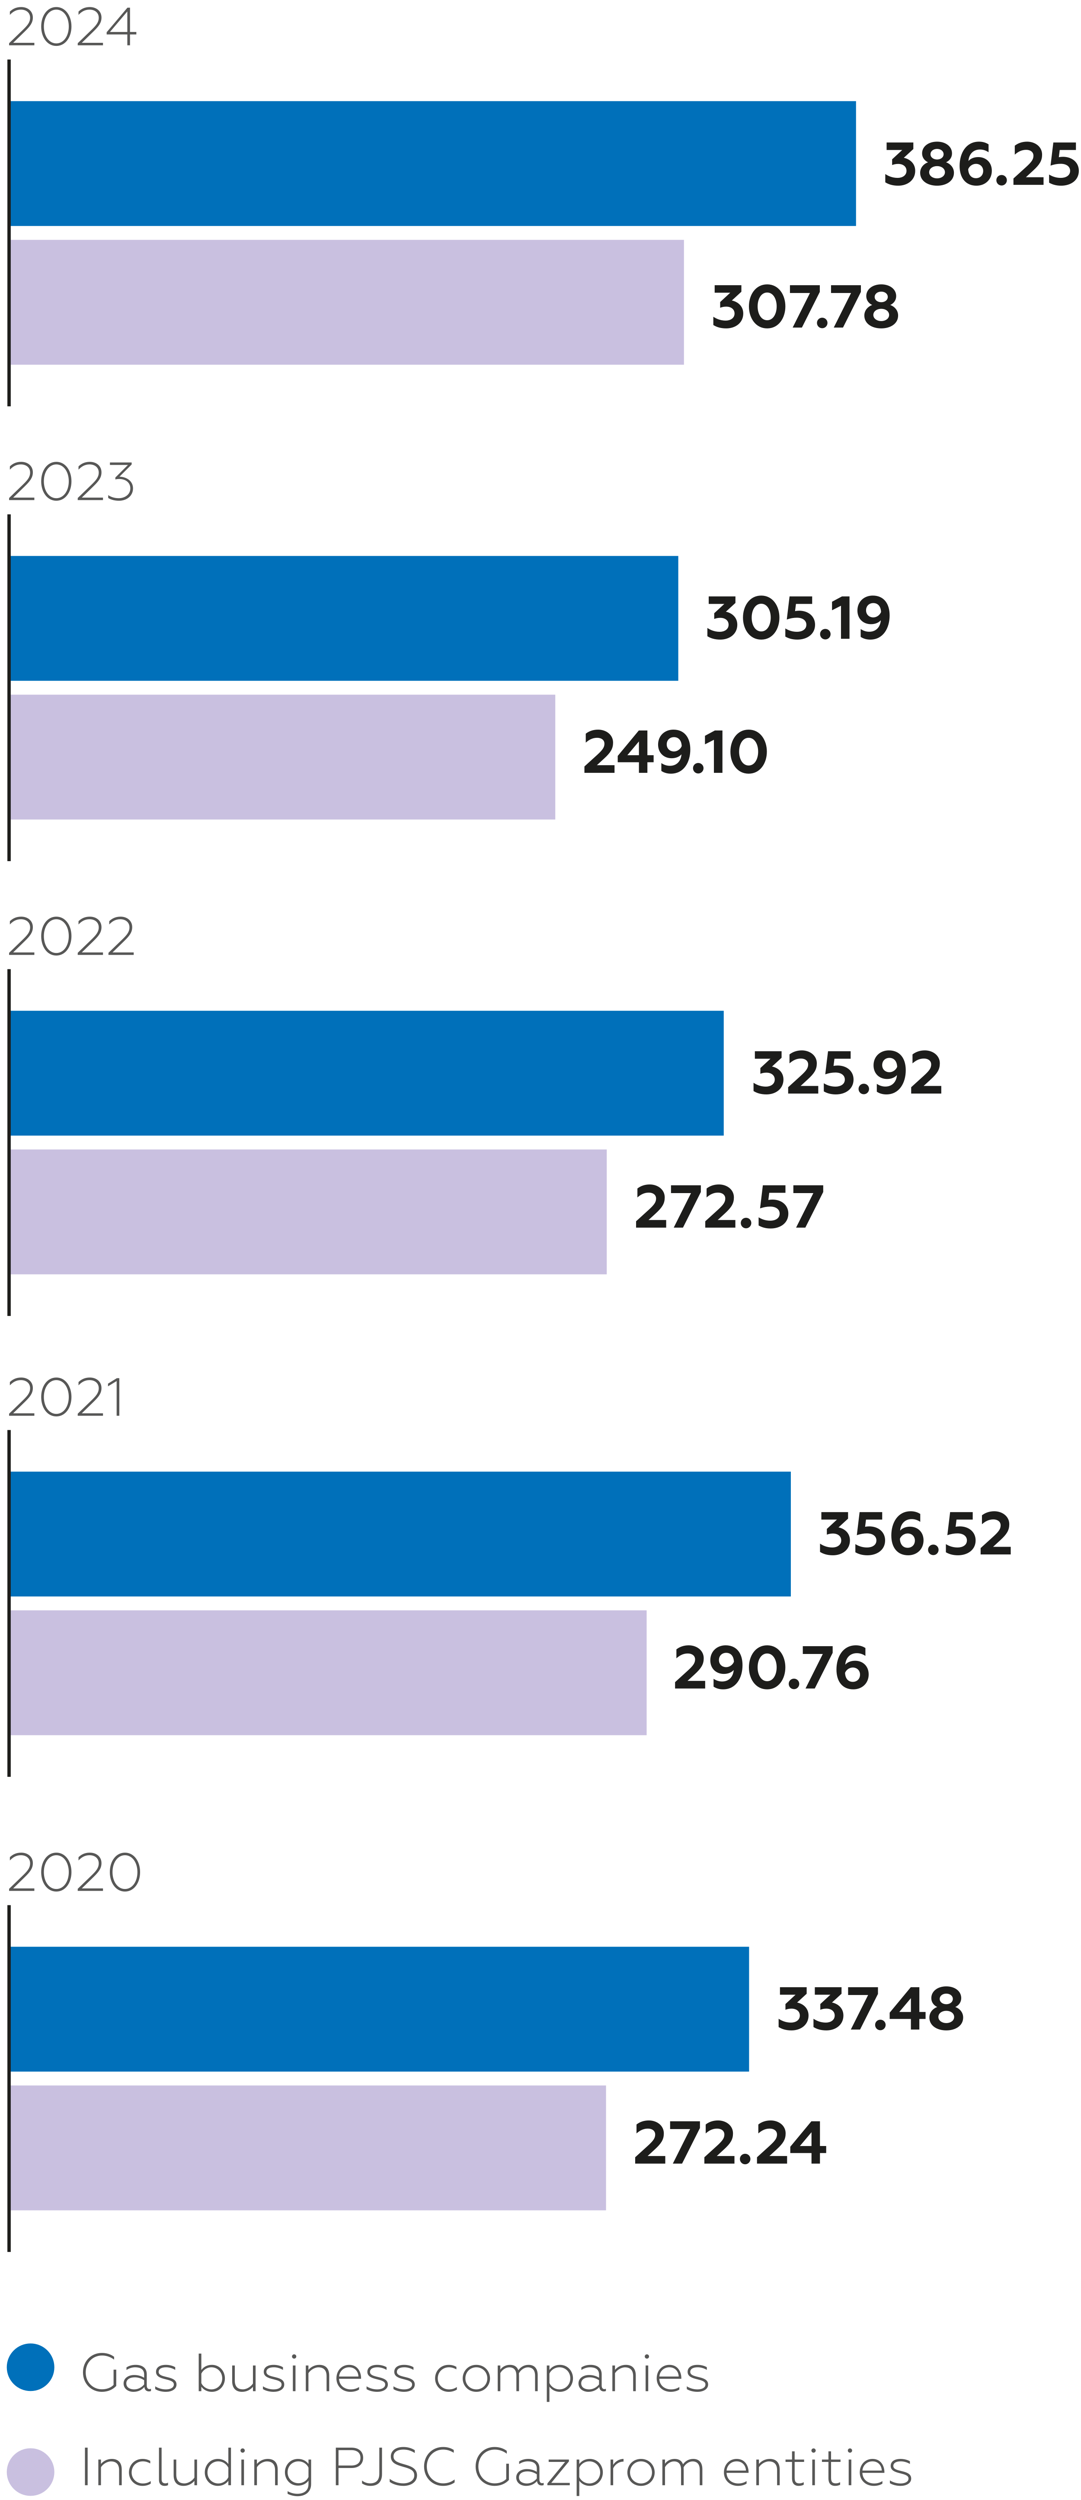 <?xml version="1.0" encoding="utf-8"?>
<!-- Generator: Adobe Illustrator 16.2.0, SVG Export Plug-In . SVG Version: 6.00 Build 0)  -->
<!DOCTYPE svg PUBLIC "-//W3C//DTD SVG 1.1//EN" "http://www.w3.org/Graphics/SVG/1.1/DTD/svg11.dtd">
<svg version="1.1" id="Layer_1" xmlns="http://www.w3.org/2000/svg" xmlns:xlink="http://www.w3.org/1999/xlink" x="0px" y="0px"
	 width="600px" height="1386.582px" viewBox="0 0 600 1386.582" enable-background="new 0 0 600 1386.582" xml:space="preserve">
<g>
	<path fill="#1D1D1B" d="M588.97,102.983c5.297,0,9.829-2.918,9.829-8.252c0-4.697-3.76-7.783-8.858-7.783
		c-0.804,0-1.608,0.102-2.244,0.235l0.501-3.993h8.992v-4.16h-12.546l-1.548,12.816c1.919-0.671,3.727-1.008,5.641-1.008
		c3.286,0,5.229,1.61,5.229,3.893c0,2.653-2.413,3.926-5.196,3.926c-2.816,0-4.997-0.939-6.478-1.878v4.527
		C583.939,102.244,586.019,102.983,588.97,102.983 M562.508,102.513h16.705v-4.227h-9.796l4.025-3.691
		c3.623-3.321,4.967-5.5,4.967-8.854c0-4.465-3.996-7.181-8.319-7.181c-2.819,0-5.135,0.906-6.848,2.247v4.967
		c1.782-1.579,3.763-2.686,6.342-2.686c2.417,0,4.024,1.273,4.024,3.29c0,2.08-1.17,3.588-4.191,6.339l-6.909,6.275V102.513z
		 M555.935,102.883c1.612,0,2.919-1.309,2.919-2.952c0-1.61-1.307-2.885-2.919-2.885c-1.645,0-2.918,1.275-2.918,2.885
		C553.017,101.574,554.29,102.883,555.935,102.883 M541.685,98.824c-2.518,0-4.159-1.811-4.294-5
		c0.671-1.71,2.448-2.952,4.294-2.952c2.348,0,4.021,1.644,4.021,3.925C545.705,97.181,544.032,98.824,541.685,98.824
		 M541.983,102.983c4.796,0,8.522-3.32,8.522-8.288c0-4.729-3.352-7.58-7.516-7.58c-2.379,0-4.326,0.839-5.465,2.182
		c0.233-3.455,2.379-6.377,6.405-6.377c1.708,0,3.289,0.503,4.767,1.514V80.07c-1.612-1.073-3.461-1.51-5.303-1.51
		c-7.277,0-10.771,6.477-10.771,13.418C532.624,98.757,536.049,102.983,541.983,102.983 M520.12,98.926
		c-2.519,0-4.396-1.476-4.396-3.392c0-1.977,1.877-3.42,4.396-3.42c2.514,0,4.359,1.443,4.359,3.42
		C524.479,97.449,522.634,98.926,520.12,98.926 M520.12,82.585c2.046,0,3.62,1.208,3.62,2.954c0,1.71-1.574,2.919-3.62,2.919
		c-2.049,0-3.657-1.208-3.657-2.919C516.463,83.793,518.071,82.585,520.12,82.585 M525.12,90.001
		c2.013-0.939,3.286-2.717,3.286-4.931c0-3.894-3.592-6.51-8.286-6.51c-4.73,0-8.322,2.616-8.322,6.51
		c0,2.214,1.278,3.992,3.289,4.931c-2.514,0.904-4.362,3.086-4.362,5.834c0,4.63,4.362,7.147,9.396,7.147
		c5,0,9.359-2.517,9.359-7.147C529.479,93.087,527.667,90.905,525.12,90.001 M498.523,102.983c5.197,0,9.457-3.119,9.457-8.252
		c0-4.462-3.489-6.674-6.339-7.211l5.303-4.868V79.03H492.11v4.16h8.657l-5.6,5.167v3.188c0.771-0.302,1.813-0.639,3.319-0.639
		c2.918,0,4.661,1.61,4.661,3.825c0,2.553-2.279,3.926-4.895,3.926c-3.021,0-5.368-1.107-6.882-2.145v4.594
		C493.021,102.144,495.27,102.983,498.523,102.983"/>
	<path fill="#1D1D1B" d="M489.131,178.071c-2.516,0-4.392-1.476-4.392-3.392c0-1.979,1.876-3.421,4.392-3.421
		c2.515,0,4.363,1.442,4.363,3.421C493.494,176.595,491.646,178.071,489.131,178.071 M489.131,161.732
		c2.046,0,3.62,1.207,3.62,2.955c0,1.71-1.574,2.917-3.62,2.917c-2.045,0-3.654-1.206-3.654-2.917
		C485.477,162.939,487.086,161.732,489.131,161.732 M494.131,169.146c2.012-0.939,3.29-2.717,3.29-4.929
		c0-3.893-3.592-6.51-8.29-6.51c-4.727,0-8.315,2.617-8.315,6.51c0,2.212,1.273,3.99,3.286,4.929
		c-2.518,0.906-4.362,3.086-4.362,5.835c0,4.633,4.362,7.147,9.392,7.147c5,0,9.359-2.515,9.359-7.147
		C498.49,172.232,496.682,170.052,494.131,169.146 M462.771,181.658h5.13l9.932-19.759v-3.722h-16.573v4.326h11.104L462.771,181.658
		z M456.366,182.028c1.608,0,2.918-1.308,2.918-2.951c0-1.61-1.31-2.885-2.918-2.885c-1.645,0-2.922,1.274-2.922,2.885
		C453.444,180.72,454.722,182.028,456.366,182.028 M439.965,181.658h5.135l9.928-19.759v-3.722h-16.572v4.326h11.102
		L439.965,181.658z M425.813,177.602c-3.351,0-5.297-3.592-5.297-7.684s1.946-7.684,5.297-7.684c3.36,0,5.27,3.592,5.27,7.684
		S429.173,177.602,425.813,177.602 M425.813,182.129c6.446,0,10.099-5.836,10.099-12.211c0-6.372-3.652-12.211-10.099-12.211
		c-6.469,0-10.13,5.839-10.13,12.211C415.683,176.293,419.344,182.129,425.813,182.129 M403.077,182.129
		c5.195,0,9.461-3.119,9.461-8.253c0-4.459-3.493-6.673-6.343-7.211l5.303-4.867v-3.621h-14.829v4.159h8.652l-5.6,5.167v3.186
		c0.772-0.302,1.813-0.637,3.322-0.637c2.915,0,4.661,1.61,4.661,3.823c0,2.552-2.282,3.928-4.897,3.928
		c-3.017,0-5.363-1.107-6.878-2.146v4.594C397.574,181.291,399.823,182.129,403.077,182.129"/>
	<path fill="#575756" d="M387.109,1326.491c3.274,0,5.932-1.464,5.932-4.054c0-2.833-2.835-3.546-5.572-4.199
		c-2.208-0.539-4.353-1.02-4.353-2.832c0-1.434,1.252-2.533,4.143-2.533c1.906,0,3.784,0.655,5.065,1.456v-1.484
		c-1.252-0.808-3.309-1.317-5.152-1.317c-3.606,0-5.515,1.55-5.515,3.879c0,2.532,2.384,3.392,5.065,4.046
		c2.828,0.691,4.826,1.252,4.826,2.956c0,1.725-1.758,2.735-4.469,2.735c-2.652,0-4.887-1.04-5.869-1.725v1.551
		C382.28,1325.712,384.548,1326.491,387.109,1326.491 M365.974,1317.998c0.149-2.446,2.118-5.125,5.575-5.125
		c3.784,0,5.153,3.13,5.153,5.125H365.974z M372.266,1326.491c2.052,0,3.84-0.568,4.796-1.288v-1.398
		c-1.165,0.809-2.714,1.339-4.593,1.339c-3.751,0-6.404-2.379-6.524-5.896h12.22v-0.479c0-2.853-1.611-7.241-6.586-7.241
		c-4.203,0-7.088,3.253-7.088,7.511C364.49,1323.419,367.852,1326.491,372.266,1326.491 M357.867,1306.884
		c0,0.655,0.537,1.193,1.192,1.193s1.191-0.538,1.191-1.193s-0.536-1.192-1.191-1.192S357.867,1306.228,357.867,1306.884
		 M358.344,1326.126h1.459v-14.235h-1.459V1326.126z M341.352,1326.126v-9.977c0.955-1.581,3.28-3.247,5.572-3.247
		c1.846,0,4.502,0.684,4.502,4.854v8.369h1.459v-8.667c0-3.72-1.818-5.932-5.516-5.932c-2.8,0-4.913,1.433-6.018,2.802v-2.438
		h-1.459v14.235H341.352z M326.564,1326.491c2.86,0,4.796-1.252,6.081-2.687c0.116,1.762,1.31,2.445,2.47,2.445
		c0.419,0,0.867-0.028,1.19-0.24v-1.193l-0.829,0.183c-0.926,0-1.521-0.751-1.521-1.994v-6.259c0-3.669-2.711-5.219-6.198-5.219
		c-2.382,0-4.111,0.779-5.063,1.405v1.462c0.982-0.691,2.769-1.521,4.794-1.521c3.04,0,5.009,1.194,5.009,3.989v1.819
		c-1.136-0.684-2.922-1.521-5.513-1.521c-3.28,0-5.899,1.791-5.899,4.651C321.084,1324.91,323.795,1326.491,326.564,1326.491
		 M326.983,1325.143c-2.205,0-4.383-0.953-4.383-3.361c0-2.031,1.759-3.341,4.771-3.341c2.173,0,4.108,0.924,5.124,1.608v2.329
		C331.48,1323.687,329.482,1325.143,326.983,1325.143 M310.498,1312.873c3.453,0,6.048,2.679,6.048,6.136s-2.595,6.135-6.048,6.135
		c-2.445,0-4.621-1.521-5.546-3.515v-5.275C305.877,1314.329,308.082,1312.873,310.498,1312.873 M310.794,1311.527
		c-2.65,0-4.647,1.193-5.842,2.838v-2.475h-1.456v20.197h1.456v-8.466c1.194,1.645,3.191,2.869,5.842,2.869
		c4.38,0,7.241-3.544,7.241-7.482C318.035,1315.05,315.174,1311.527,310.794,1311.527 M276.249,1326.126h1.459v-10.036
		c0.982-1.761,2.98-3.188,4.979-3.188c1.454,0,3.929,0.474,3.929,4.614v8.609h1.464v-8.397c0-0.568-0.032-0.925-0.063-1.485
		c0.866-1.791,2.918-3.341,5.004-3.341c1.434,0,3.963,0.539,3.963,4.644v8.58h1.459v-8.879c0-3.688-1.845-5.72-5.063-5.72
		c-2.771,0-4.646,1.492-5.691,3.014c-0.625-1.878-2.146-3.014-4.617-3.014c-2.562,0-4.439,1.288-5.363,2.685v-2.321h-1.459V1326.126
		z M264.383,1326.491c4.617,0,7.594-3.517,7.594-7.453c0-3.96-2.977-7.511-7.594-7.511c-4.593,0-7.57,3.551-7.57,7.511
		C256.813,1322.974,259.79,1326.491,264.383,1326.491 M264.383,1325.143c-3.457,0-6.082-2.678-6.082-6.105
		c0-3.486,2.625-6.165,6.082-6.165c3.452,0,6.105,2.679,6.105,6.165C270.488,1322.466,267.835,1325.143,264.383,1325.143
		 M249,1326.491c1.755,0,3.304-0.423,4.584-1.252v-1.435c-1.218,0.866-2.622,1.339-4.377,1.339c-3.548,0-6.229-2.619-6.229-6.105
		c0-3.515,2.682-6.165,6.229-6.165c1.426,0,2.827,0.416,4.112,1.158v-1.398c-1.165-0.684-2.595-1.105-4.29-1.105
		c-4.443,0-7.537,3.37-7.537,7.481C241.492,1323.121,244.586,1326.491,249,1326.491 M224.287,1326.491
		c3.276,0,5.929-1.464,5.929-4.054c0-2.833-2.831-3.546-5.572-4.199c-2.205-0.539-4.353-1.02-4.353-2.832
		c0-1.434,1.252-2.533,4.146-2.533c1.903,0,3.781,0.655,5.063,1.456v-1.484c-1.252-0.808-3.304-1.317-5.152-1.317
		c-3.606,0-5.511,1.55-5.511,3.879c0,2.532,2.381,3.392,5.063,4.046c2.827,0.691,4.825,1.252,4.825,2.956
		c0,1.725-1.758,2.735-4.466,2.735c-2.655,0-4.887-1.04-5.869-1.725v1.551C219.458,1325.712,221.723,1326.491,224.287,1326.491
		 M209.354,1326.491c3.274,0,5.928-1.464,5.928-4.054c0-2.833-2.834-3.546-5.571-4.199c-2.205-0.539-4.352-1.02-4.352-2.832
		c0-1.434,1.251-2.533,4.141-2.533c1.906,0,3.784,0.655,5.064,1.456v-1.484c-1.25-0.808-3.306-1.317-5.152-1.317
		c-3.605,0-5.513,1.55-5.513,3.879c0,2.532,2.384,3.392,5.065,4.046c2.828,0.691,4.825,1.252,4.825,2.956
		c0,1.725-1.758,2.735-4.469,2.735c-2.652,0-4.887-1.04-5.869-1.725v1.551C204.521,1325.712,206.788,1326.491,209.354,1326.491
		 M188.215,1317.998c0.149-2.446,2.118-5.125,5.575-5.125c3.784,0,5.152,3.13,5.152,5.125H188.215z M194.503,1326.491
		c2.056,0,3.847-0.568,4.8-1.288v-1.398c-1.164,0.809-2.715,1.339-4.593,1.339c-3.751,0-6.403-2.379-6.524-5.896h12.22v-0.479
		c0-2.853-1.612-7.241-6.586-7.241c-4.203,0-7.09,3.253-7.09,7.511C186.729,1323.419,190.093,1326.491,194.503,1326.491
		 M171.195,1326.126v-9.977c0.953-1.581,3.279-3.247,5.572-3.247c1.845,0,4.5,0.684,4.5,4.854v8.369h1.459v-8.667
		c0-3.72-1.818-5.932-5.513-5.932c-2.802,0-4.916,1.433-6.019,2.802v-2.438h-1.459v14.235H171.195z M162.073,1306.884
		c0,0.655,0.534,1.193,1.192,1.193c0.656,0,1.189-0.538,1.189-1.193s-0.533-1.192-1.189-1.192
		C162.607,1305.691,162.073,1306.228,162.073,1306.884 M162.549,1326.126h1.46v-14.235h-1.46V1326.126z M151.846,1326.491
		c3.277,0,5.929-1.464,5.929-4.054c0-2.833-2.831-3.546-5.57-4.199c-2.205-0.539-4.353-1.02-4.353-2.832
		c0-1.434,1.252-2.533,4.145-2.533c1.904,0,3.78,0.655,5.065,1.456v-1.484c-1.252-0.808-3.312-1.317-5.153-1.317
		c-3.609,0-5.512,1.55-5.512,3.879c0,2.532,2.379,3.392,5.065,4.046c2.826,0.691,4.824,1.252,4.824,2.956
		c0,1.725-1.762,2.735-4.468,2.735c-2.653,0-4.892-1.04-5.871-1.725v1.551C147.019,1325.712,149.286,1326.491,151.846,1326.491
		 M140.396,1311.89v9.979c-0.982,1.579-3.308,3.247-5.568,3.247c-1.88,0-4.504-0.656-4.504-4.855v-8.37h-1.461v8.669
		c0,3.719,1.82,5.932,5.518,5.932c2.798,0,4.913-1.435,6.016-2.804v2.438h1.462v-14.235H140.396z M117.295,1325.143
		c-2.412,0-4.617-1.456-5.542-3.479v-5.275c0.954-1.966,3.101-3.517,5.542-3.517c3.457,0,6.052,2.679,6.052,6.165
		C123.347,1322.466,120.752,1325.143,117.295,1325.143 M117.594,1326.491c4.381,0,7.238-3.517,7.238-7.453
		c0-3.96-2.857-7.511-7.238-7.511c-2.653,0-4.646,1.223-5.841,2.867v-9.119h-1.459v20.851h1.459v-2.475
		C112.947,1325.297,114.94,1326.491,117.594,1326.491 M92.049,1326.491c3.274,0,5.927-1.464,5.927-4.054
		c0-2.833-2.831-3.546-5.57-4.199c-2.205-0.539-4.353-1.02-4.353-2.832c0-1.434,1.252-2.533,4.146-2.533
		c1.902,0,3.779,0.655,5.063,1.456v-1.484c-1.255-0.808-3.311-1.317-5.155-1.317c-3.606,0-5.51,1.55-5.51,3.879
		c0,2.532,2.381,3.392,5.065,4.046c2.828,0.691,4.824,1.252,4.824,2.956c0,1.725-1.76,2.735-4.467,2.735
		c-2.654,0-4.892-1.04-5.869-1.725v1.551C87.22,1325.712,89.482,1326.491,92.049,1326.491 M74.071,1326.491
		c2.86,0,4.796-1.252,6.078-2.687c0.12,1.762,1.313,2.445,2.475,2.445c0.417,0,0.862-0.028,1.189-0.24v-1.193l-0.83,0.183
		c-0.925,0-1.521-0.751-1.521-1.994v-6.259c0-3.669-2.714-5.219-6.197-5.219c-2.386,0-4.114,0.779-5.067,1.405v1.462
		c0.985-0.691,2.771-1.521,4.799-1.521c3.039,0,5.004,1.194,5.004,3.989v1.819c-1.133-0.684-2.918-1.521-5.51-1.521
		c-3.277,0-5.898,1.791-5.898,4.651C68.592,1324.91,71.298,1326.491,74.071,1326.491 M74.49,1325.143
		c-2.205,0-4.382-0.953-4.382-3.361c0-2.031,1.758-3.341,4.769-3.341c2.172,0,4.11,0.924,5.123,1.608v2.329
		C78.987,1323.687,76.989,1325.143,74.49,1325.143 M56.539,1326.491c3.516,0,6.227-1.375,7.987-3.283v-9.023h-1.491v8.463
		c-1.55,1.631-3.901,2.438-6.496,2.438c-4.975,0-8.966-3.9-8.966-9.353c0-5.516,3.962-9.389,9.086-9.389
		c2.354,0,4.737,0.779,6.673,2.301v-1.579c-1.818-1.405-4.198-2.147-6.793-2.147c-5.898,0-10.484,4.497-10.484,10.785
		S50.674,1326.491,56.539,1326.491"/>
	<path fill="#575756" d="M499.823,1378.651c3.274,0,5.927-1.456,5.927-4.047c0-2.831-2.832-3.551-5.567-4.206
		c-2.21-0.531-4.353-1.004-4.353-2.825c0-1.433,1.252-2.531,4.141-2.531c1.902,0,3.786,0.655,5.065,1.455v-1.491
		c-1.252-0.801-3.308-1.31-5.152-1.31c-3.61,0-5.516,1.549-5.516,3.877c0,2.534,2.382,3.392,5.068,4.048
		c2.828,0.691,4.826,1.252,4.826,2.954c0,1.725-1.762,2.737-4.47,2.737c-2.653,0-4.887-1.04-5.869-1.726v1.552
		C494.994,1377.879,497.26,1378.651,499.823,1378.651 M478.688,1370.165c0.149-2.445,2.118-5.123,5.575-5.123
		c3.779,0,5.152,3.13,5.152,5.123H478.688z M484.976,1378.651c2.056,0,3.842-0.561,4.8-1.281v-1.396
		c-1.165,0.808-2.716,1.339-4.593,1.339c-3.753,0-6.404-2.381-6.524-5.896h12.22v-0.479c0-2.861-1.612-7.241-6.587-7.241
		c-4.203,0-7.089,3.251-7.089,7.511C477.202,1375.587,480.565,1378.651,484.976,1378.651 M470.579,1359.052
		c0,0.653,0.535,1.192,1.194,1.192c0.655,0,1.189-0.539,1.189-1.192c0-0.656-0.534-1.194-1.189-1.194
		C471.114,1357.858,470.579,1358.396,470.579,1359.052 M471.056,1378.295h1.459v-14.242h-1.459V1378.295z M463.545,1378.651
		c1.1,0,2.261-0.299,2.766-0.655v-1.396c-0.477,0.27-1.31,0.653-2.383,0.653c-1.875,0-2.648-0.771-2.648-3.128v-8.757h5.243v-1.315
		h-5.243v-4.557h-1.459v4.557h-3.607v1.315h3.607v9.149C459.82,1376.992,460.921,1378.651,463.545,1378.651 M450.369,1359.052
		c0,0.653,0.535,1.192,1.189,1.192c0.658,0,1.192-0.539,1.192-1.192c0-0.656-0.534-1.194-1.192-1.194
		C450.904,1357.858,450.369,1358.396,450.369,1359.052 M450.846,1378.295h1.459v-14.242h-1.459V1378.295z M443.326,1378.651
		c1.104,0,2.268-0.299,2.773-0.655v-1.396c-0.477,0.27-1.31,0.653-2.382,0.653c-1.875,0-2.65-0.771-2.65-3.128v-8.757h5.243v-1.315
		h-5.243v-4.557h-1.463v4.557h-3.603v1.315h3.603v9.149C439.604,1376.992,440.711,1378.651,443.326,1378.651 M421.243,1378.295
		v-9.979c0.953-1.579,3.278-3.245,5.57-3.245c1.85,0,4.502,0.684,4.502,4.854v8.37h1.456v-8.667c0-3.727-1.813-5.932-5.51-5.932
		c-2.798,0-4.916,1.433-6.019,2.801v-2.444h-1.459v14.242H421.243z M403.299,1370.165c0.149-2.445,2.114-5.123,5.568-5.123
		c3.787,0,5.159,3.13,5.159,5.123H403.299z M409.584,1378.651c2.055,0,3.846-0.561,4.799-1.281v-1.396
		c-1.161,0.808-2.711,1.339-4.592,1.339c-3.752,0-6.405-2.381-6.525-5.896h12.217v-0.479c0-2.861-1.605-7.241-6.582-7.241
		c-4.2,0-7.09,3.251-7.09,7.511C401.811,1375.587,405.177,1378.651,409.584,1378.651 M367.645,1378.295h1.459v-10.036
		c0.986-1.762,2.984-3.188,4.975-3.188c1.464,0,3.938,0.474,3.938,4.62v8.604h1.459v-8.399c0-0.567-0.03-0.924-0.06-1.492
		c0.859-1.782,2.918-3.332,5.004-3.332c1.431,0,3.963,0.53,3.963,4.649v8.574h1.459v-8.873c0-3.696-1.849-5.726-5.065-5.726
		c-2.772,0-4.647,1.491-5.688,3.012c-0.626-1.877-2.147-3.012-4.622-3.012c-2.562,0-4.439,1.279-5.363,2.685v-2.328h-1.459V1378.295
		z M355.778,1378.651c4.617,0,7.595-3.508,7.595-7.444c0-3.96-2.978-7.511-7.595-7.511c-4.589,0-7.569,3.551-7.569,7.511
		C348.209,1375.143,351.189,1378.651,355.778,1378.651 M355.778,1377.312c-3.457,0-6.081-2.679-6.081-6.105
		c0-3.487,2.624-6.165,6.081-6.165s6.106,2.678,6.106,6.165C361.885,1374.634,359.235,1377.312,355.778,1377.312 M338.877,1378.295
		h1.461v-9.353c0.774-1.726,2.802-3.755,5.75-3.755v-1.491c-2.592,0-4.797,1.645-5.75,3.311v-2.954h-1.461V1378.295z
		 M327.07,1365.042c3.457,0,6.048,2.678,6.048,6.135s-2.591,6.136-6.048,6.136c-2.441,0-4.617-1.514-5.542-3.515v-5.27
		C322.453,1366.497,324.658,1365.042,327.07,1365.042 M327.364,1363.696c-2.648,0-4.644,1.192-5.836,2.831v-2.475h-1.463v20.202
		h1.463v-8.456c1.192,1.637,3.188,2.853,5.836,2.853c4.386,0,7.241-3.537,7.241-7.475
		C334.605,1367.217,331.75,1363.696,327.364,1363.696 M303.82,1378.295h12.429v-1.303h-10.281l9.803-11.893v-1.047h-11.237v1.315
		h9.119l-9.832,11.944V1378.295z M292.016,1378.651c2.856,0,4.797-1.252,6.077-2.678c0.121,1.753,1.311,2.444,2.471,2.444
		c0.419,0,0.862-0.029,1.193-0.239v-1.187l-0.837,0.174c-0.923,0-1.517-0.742-1.517-1.993v-6.26c0-3.668-2.711-5.217-6.201-5.217
		c-2.379,0-4.107,0.778-5.063,1.403v1.455c0.983-0.684,2.774-1.513,4.8-1.513c3.037,0,5.005,1.186,5.005,3.987v1.82
		c-1.132-0.685-2.923-1.521-5.515-1.521c-3.277,0-5.901,1.791-5.901,4.65C286.528,1377.072,289.242,1378.651,292.016,1378.651
		 M292.43,1377.312c-2.204,0-4.38-0.946-4.38-3.362c0-2.03,1.762-3.342,4.77-3.342c2.174,0,4.109,0.925,5.125,1.608v2.33
		C296.929,1375.856,294.935,1377.312,292.43,1377.312 M274.484,1378.651c3.515,0,6.226-1.368,7.982-3.274v-9.025h-1.487v8.465
		c-1.551,1.637-3.905,2.437-6.495,2.437c-4.976,0-8.972-3.9-8.972-9.351c0-5.51,3.967-9.389,9.09-9.389
		c2.352,0,4.735,0.778,6.675,2.292v-1.579c-1.819-1.396-4.203-2.147-6.793-2.147c-5.898,0-10.493,4.506-10.493,10.794
		C263.991,1374.154,268.613,1378.651,274.484,1378.651 M245.896,1378.651c2.562,0,4.704-0.655,6.433-1.929v-1.645
		c-1.756,1.404-3.871,2.175-6.375,2.175c-5.061,0-9.057-3.958-9.057-9.38c0-5.423,3.996-9.359,9.029-9.359
		c2.295,0,4.17,0.654,5.926,1.789v-1.579c-1.698-1.105-3.693-1.645-5.956-1.645c-5.928,0-10.521,4.506-10.521,10.794
		C235.375,1374.154,239.997,1378.651,245.896,1378.651 M223.928,1378.651c3.963,0,7.537-1.986,7.537-5.836
		c0-3.96-3.574-5.125-6.914-6.078c-3.425-0.982-6.136-1.695-6.136-4.439c0-1.966,1.637-3.784,5.513-3.784
		c2.471,0,4.589,0.742,6.288,1.906v-1.579c-1.67-1.07-3.847-1.762-6.346-1.762c-4.622,0-6.944,2.388-6.944,5.188
		c0,3.661,2.948,4.68,6.795,5.779c3.395,0.955,6.226,1.704,6.226,4.769c0,2.742-2.624,4.438-6.136,4.438
		c-3.282,0-6.142-1.339-7.51-2.532v1.703C217.76,1377.552,220.62,1378.651,223.928,1378.651 M205.656,1378.651
		c3.958,0,6.375-2.082,6.375-6.551v-14.656h-1.492v14.416c0,3.61-1.723,5.393-5.123,5.393c-1.671,0-3.304-0.588-4.469-1.606v1.606
		C202.262,1378.208,203.895,1378.651,205.656,1378.651 M187.888,1367.363v-8.553h7.063c3.278,0,5.123,1.552,5.123,4.266
		c0,2.736-1.845,4.287-5.123,4.287H187.888z M186.399,1378.295h1.488v-9.563h7.212c4.173,0,6.464-2.322,6.464-5.656
		c0-3.34-2.291-5.632-6.464-5.632h-8.7V1378.295z M171.222,1373.738c-0.925,2.031-3.072,3.428-5.515,3.428
		c-3.486,0-6.076-2.591-6.076-6.076c0-3.428,2.59-6.048,6.076-6.048c2.442,0,4.59,1.426,5.515,3.457V1373.738z M171.222,1364.052
		v2.444c-1.194-1.638-3.192-2.801-5.812-2.801c-4.383,0-7.268,3.493-7.268,7.394c0,3.958,2.885,7.415,7.268,7.415
		c2.619,0,4.617-1.135,5.812-2.765v1.899c0,3.785-2.684,5.4-6.198,5.4c-1.878,0-3.876-0.539-5.393-1.464v1.464
		c1.31,0.713,3.454,1.331,5.48,1.331c4.203,0,7.569-2.197,7.569-6.731v-13.587H171.222z M142.608,1378.295v-9.979
		c0.953-1.579,3.278-3.245,5.57-3.245c1.845,0,4.499,0.684,4.499,4.854v8.37h1.462v-8.667c0-3.727-1.82-5.932-5.514-5.932
		c-2.802,0-4.917,1.433-6.018,2.801v-2.444h-1.46v14.242H142.608z M133.489,1359.052c0,0.653,0.531,1.192,1.187,1.192
		c0.657,0,1.193-0.539,1.193-1.192c0-0.656-0.536-1.194-1.193-1.194C134.021,1357.858,133.489,1358.396,133.489,1359.052
		 M133.966,1378.295h1.459v-14.242h-1.459V1378.295z M121.204,1377.312c-3.462,0-6.052-2.679-6.052-6.105
		c0-3.487,2.59-6.165,6.052-6.165c2.437,0,4.584,1.549,5.539,3.515v5.27C125.788,1375.856,123.612,1377.312,121.204,1377.312
		 M120.905,1378.651c2.649,0,4.646-1.187,5.838-2.824v2.468h1.462v-20.851h-1.462v9.11c-1.191-1.637-3.188-2.858-5.838-2.858
		c-4.383,0-7.241,3.551-7.241,7.511C113.664,1375.143,116.522,1378.651,120.905,1378.651 M107.903,1364.052v9.985
		c-0.983,1.578-3.308,3.245-5.572,3.245c-1.878,0-4.5-0.654-4.5-4.854v-8.376h-1.456v8.674c0,3.727,1.813,5.925,5.51,5.925
		c2.798,0,4.916-1.426,6.019-2.795v2.438h1.459v-14.242H107.903z M91.331,1378.651c0.658,0,1.344-0.087,1.94-0.416v-1.396
		c-0.449,0.262-0.926,0.414-1.492,0.414c-1.372,0-2.085-0.741-2.085-2.263v-17.546h-1.459v17.873
		C88.235,1377.968,89.901,1378.651,91.331,1378.651 M79.08,1378.651c1.756,0,3.307-0.416,4.587-1.252v-1.426
		c-1.223,0.865-2.622,1.339-4.377,1.339c-3.548,0-6.23-2.621-6.23-6.105c0-3.517,2.683-6.165,6.23-6.165
		c1.426,0,2.828,0.414,4.107,1.156v-1.396c-1.16-0.686-2.595-1.105-4.285-1.105c-4.444,0-7.54,3.368-7.54,7.48
		C71.572,1375.29,74.668,1378.651,79.08,1378.651 M56.037,1378.295v-9.979c0.953-1.579,3.279-3.245,5.574-3.245
		c1.846,0,4.498,0.684,4.498,4.854v8.37h1.459v-8.667c0-3.727-1.816-5.932-5.513-5.932c-2.799,0-4.916,1.433-6.019,2.801v-2.444
		h-1.456v14.242H56.037z M47.154,1378.295h1.488v-20.851h-1.488V1378.295z"/>
	<path fill="#575756" d="M61.019,17.729L70.67,6.348v11.381H61.019z M70.67,25.118h1.492v-6.019h3.515v-1.37h-3.515V4.261h-1.435
		L59.199,17.879v1.221H70.67V25.118z M43.134,25.118h14.032v-1.372h-11.77l6.317-6.137c3.097-3.007,4.618-4.943,4.618-7.895
		c0-3.484-2.743-5.809-6.496-5.809c-2.951,0-4.946,1.221-6.259,2.533v1.816c1.492-1.578,3.337-2.918,6.11-2.918
		c3.129,0,5.123,1.849,5.123,4.498c0,2.652-1.575,4.384-4.349,7.062l-7.301,7.061L43.134,25.118z M31.262,24.074
		c-3.994,0-6.909-4.019-6.909-9.381c0-5.367,2.915-9.358,6.909-9.358c4.022,0,6.914,3.991,6.914,9.358
		C38.176,20.055,35.284,24.074,31.262,24.074 M31.262,25.475c4.976,0,8.4-4.734,8.4-10.782c0-6.052-3.425-10.788-8.4-10.788
		c-5.006,0-8.4,4.736-8.4,10.788C22.861,20.74,26.256,25.475,31.262,25.475 M5.033,25.118h14.035v-1.372H7.301l6.314-6.137
		c3.096-3.007,4.617-4.943,4.617-7.895c0-3.484-2.741-5.809-6.495-5.809c-2.953,0-4.942,1.221-6.256,2.533v1.816
		c1.492-1.578,3.336-2.918,6.106-2.918c3.133,0,5.123,1.849,5.123,4.498c0,2.652-1.576,4.384-4.348,7.062l-7.301,7.061L5.033,25.118
		z"/>
	<g>
		<path fill="#0070BA" d="M3.76,1312.858c0,7.294,5.91,13.202,13.202,13.202s13.206-5.908,13.206-13.202
			c0-7.292-5.914-13.201-13.206-13.201S3.76,1305.566,3.76,1312.858"/>
		<path fill="#C9C0E0" d="M3.76,1370.988c0,7.292,5.91,13.202,13.202,13.202s13.206-5.91,13.206-13.202s-5.914-13.202-13.206-13.202
			S3.76,1363.696,3.76,1370.988"/>
	</g>
	<path fill="#1D1D1B" d="M484.725,334.457c2.514,0,4.158,1.778,4.293,4.967c-0.674,1.71-2.448,2.986-4.293,2.986
		c-2.349,0-4.025-1.645-4.025-3.924C480.699,336.1,482.376,334.457,484.725,334.457 M484.422,330.3c-4.796,0-8.52,3.318-8.52,8.285
		c0,4.729,3.353,7.581,7.513,7.581c2.382,0,4.326-0.839,5.468-2.18c-0.233,3.454-2.382,6.376-6.408,6.376
		c-1.71,0-3.286-0.504-4.763-1.514v4.365c1.611,1.072,3.457,1.509,5.302,1.509c7.282,0,10.768-6.472,10.768-13.419
		C493.781,334.524,490.36,330.3,484.422,330.3 M466.78,354.251h4.73v-23.482h-4.191l-5.507,2.951v4.73l4.968-2.518V354.251z
		 M458.095,354.62c1.611,0,2.918-1.308,2.918-2.951c0-1.61-1.307-2.883-2.918-2.883c-1.642,0-2.923,1.273-2.923,2.883
		C455.172,353.312,456.453,354.62,458.095,354.62 M442.567,354.72c5.297,0,9.829-2.918,9.829-8.253c0-4.696-3.76-7.78-8.858-7.78
		c-0.804,0-1.608,0.1-2.246,0.233l0.503-3.994h8.993v-4.158h-12.549l-1.541,12.814c1.912-0.671,3.722-1.006,5.636-1.006
		c3.286,0,5.229,1.608,5.229,3.89c0,2.653-2.412,3.927-5.195,3.927c-2.816,0-4.997-0.939-6.478-1.878v4.527
		C437.538,353.982,439.616,354.72,442.567,354.72 M422.512,350.194c-3.354,0-5.298-3.592-5.298-7.684
		c0-4.091,1.944-7.683,5.298-7.683c3.36,0,5.271,3.592,5.271,7.683C427.782,346.602,425.872,350.194,422.512,350.194
		 M422.512,354.72c6.445,0,10.099-5.835,10.099-12.211c0-6.372-3.653-12.21-10.099-12.21c-6.473,0-10.13,5.838-10.13,12.21
		C412.382,348.885,416.039,354.72,422.512,354.72 M399.775,354.72c5.197,0,9.458-3.119,9.458-8.253c0-4.461-3.489-6.673-6.339-7.211
		l5.303-4.867v-3.621h-14.833v4.158h8.657l-5.601,5.169v3.186c0.772-0.302,1.813-0.639,3.319-0.639c2.918,0,4.661,1.61,4.661,3.825
		c0,2.552-2.277,3.927-4.895,3.927c-3.021,0-5.367-1.106-6.88-2.145v4.594C394.274,353.882,396.522,354.72,399.775,354.72"/>
	<path fill="#1D1D1B" d="M415.536,424.543c-3.352,0-5.299-3.592-5.299-7.684c0-4.09,1.947-7.684,5.299-7.684
		c3.355,0,5.267,3.594,5.267,7.684C420.803,420.951,418.892,424.543,415.536,424.543 M415.536,429.072
		c6.444,0,10.103-5.837,10.103-12.212c0-6.372-3.658-12.211-10.103-12.211c-6.474,0-10.131,5.839-10.131,12.211
		C405.405,423.234,409.063,429.072,415.536,429.072 M396.25,428.601h4.733v-23.483h-4.191l-5.506,2.951v4.732l4.964-2.514V428.601z
		 M387.564,428.969c1.611,0,2.921-1.306,2.921-2.951c0-1.609-1.31-2.885-2.921-2.885c-1.642,0-2.915,1.276-2.915,2.885
		C384.649,427.663,385.923,428.969,387.564,428.969 M374.089,408.808c2.515,0,4.155,1.781,4.29,4.967
		c-0.668,1.71-2.449,2.984-4.29,2.984c-2.351,0-4.025-1.643-4.025-3.925C370.063,410.454,371.738,408.808,374.089,408.808
		 M373.787,404.648c-4.8,0-8.523,3.321-8.523,8.288c0,4.729,3.353,7.578,7.515,7.578c2.381,0,4.327-0.836,5.466-2.18
		c-0.232,3.455-2.381,6.378-6.404,6.378c-1.714,0-3.289-0.505-4.767-1.511v4.36c1.612,1.073,3.46,1.51,5.306,1.51
		c7.273,0,10.768-6.474,10.768-13.418C383.146,408.875,379.722,404.648,373.787,404.648 M348.193,418.838l6.441-7.647v7.647H348.193
		z M354.635,428.601h4.694v-5.869h3.46v-3.894h-3.46v-13.72h-4.76l-11.709,14.123v3.491h11.774V428.601z M324.381,428.601h16.707
		v-4.226h-9.793l4.023-3.692c3.621-3.32,4.966-5.5,4.966-8.853c0-4.465-3.993-7.182-8.319-7.182c-2.821,0-5.135,0.906-6.845,2.247
		v4.967c1.779-1.575,3.754-2.688,6.342-2.688c2.417,0,4.024,1.279,4.024,3.292c0,2.078-1.175,3.588-4.191,6.336l-6.914,6.276
		V428.601z"/>
	<path fill="#575756" d="M66.052,277.702c4.353,0,7.776-2.712,7.776-6.853c0-4.26-3.813-6.435-7.54-6.465l6.794-6.793v-1.103H61.016
		v1.371h10.01l-7,6.971v1.044c0.684-0.15,1.37-0.238,2.113-0.238c3.789,0,6.197,2.142,6.197,5.212c0,3.514-3.184,5.451-6.404,5.451
		c-2.379,0-4.47-0.686-5.869-1.729v1.61C61.524,277.107,63.553,277.702,66.052,277.702 M43.13,277.345h14.036v-1.372h-11.77
		l6.317-6.137c3.094-3.008,4.614-4.946,4.614-7.897c0-3.484-2.739-5.81-6.496-5.81c-2.951,0-4.942,1.224-6.255,2.535v1.814
		c1.492-1.575,3.337-2.917,6.105-2.917c3.134,0,5.125,1.849,5.125,4.498c0,2.653-1.575,4.381-4.35,7.061l-7.3,7.062L43.13,277.345z
		 M31.262,276.301c-3.994,0-6.912-4.021-6.912-9.383c0-5.366,2.918-9.356,6.912-9.356c4.022,0,6.911,3.99,6.911,9.356
		C38.173,272.28,35.284,276.301,31.262,276.301 M31.262,277.702c4.976,0,8.4-4.736,8.4-10.784c0-6.052-3.425-10.788-8.4-10.788
		c-5.006,0-8.4,4.736-8.4,10.788C22.861,272.966,26.256,277.702,31.262,277.702 M5.033,277.345h14.032v-1.372H7.297l6.318-6.137
		c3.096-3.008,4.617-4.946,4.617-7.897c0-3.484-2.744-5.81-6.495-5.81c-2.953,0-4.946,1.224-6.256,2.535v1.814
		c1.489-1.575,3.333-2.917,6.106-2.917c3.128,0,5.123,1.849,5.123,4.498c0,2.653-1.576,4.381-4.348,7.061l-7.301,7.062
		L5.033,277.345z"/>
	<rect x="5.03" y="133.026" fill="#C9C0E0" width="374.597" height="69.242"/>
	<rect x="5.03" y="56.089" fill="#0070BA" width="470.102" height="69.242"/>
	<rect x="5.03" y="385.262" fill="#C9C0E0" width="303.179" height="69.242"/>
	<rect x="5.03" y="308.325" fill="#0070BA" width="371.446" height="69.242"/>
	
		<line fill="none" stroke="#1D1D1B" stroke-width="1.863" stroke-miterlimit="10" x1="5.033" y1="225.348" x2="5.033" y2="33.008"/>
	
		<line fill="none" stroke="#1D1D1B" stroke-width="1.863" stroke-miterlimit="10" x1="5.033" y1="477.584" x2="5.033" y2="285.244"/>
	<path fill="#1D1D1B" d="M505.743,606.487h16.705v-4.226h-9.796l4.025-3.692c3.625-3.321,4.967-5.5,4.967-8.854
		c0-4.464-3.996-7.181-8.322-7.181c-2.816,0-5.131,0.906-6.842,2.247v4.967c1.779-1.579,3.756-2.686,6.34-2.686
		c2.416,0,4.025,1.277,4.025,3.291c0,2.079-1.172,3.587-4.193,6.339l-6.909,6.275V606.487z M493.673,586.693
		c2.514,0,4.158,1.781,4.293,4.967c-0.673,1.71-2.448,2.984-4.293,2.984c-2.349,0-4.025-1.643-4.025-3.923
		C489.647,588.339,491.324,586.693,493.673,586.693 M493.37,582.533c-4.796,0-8.522,3.321-8.522,8.288
		c0,4.729,3.358,7.58,7.516,7.58c2.383,0,4.326-0.839,5.468-2.18c-0.233,3.454-2.382,6.375-6.407,6.375
		c-1.711,0-3.287-0.503-4.761-1.51v4.361c1.608,1.071,3.454,1.508,5.299,1.508c7.282,0,10.768-6.475,10.768-13.419
		C502.729,586.76,499.309,582.533,493.37,582.533 M479.451,606.856c1.612,0,2.919-1.309,2.919-2.951c0-1.61-1.307-2.889-2.919-2.889
		c-1.641,0-2.923,1.279-2.923,2.889C476.528,605.548,477.811,606.856,479.451,606.856 M463.924,606.956
		c5.298,0,9.83-2.919,9.83-8.253c0-4.696-3.76-7.781-8.858-7.781c-0.804,0-1.608,0.102-2.246,0.234l0.503-3.994h8.992v-4.159
		h-12.548l-1.547,12.817c1.918-0.672,3.727-1.008,5.642-1.008c3.286,0,5.228,1.61,5.228,3.892c0,2.653-2.411,3.927-5.195,3.927
		c-2.816,0-5-0.939-6.477-1.882v4.531C458.895,606.218,460.974,606.956,463.924,606.956 M437.461,606.487h16.707v-4.226h-9.797
		l4.025-3.692c3.629-3.321,4.968-5.5,4.968-8.854c0-4.464-3.993-7.181-8.319-7.181c-2.819,0-5.131,0.906-6.845,2.247v4.967
		c1.779-1.579,3.759-2.686,6.339-2.686c2.415,0,4.025,1.277,4.025,3.291c0,2.079-1.173,3.587-4.193,6.339l-6.91,6.275V606.487z
		 M425.391,606.956c5.197,0,9.461-3.119,9.461-8.253c0-4.461-3.493-6.674-6.343-7.21l5.303-4.867v-3.623h-14.829v4.159h8.657
		l-5.604,5.168v3.188c0.772-0.303,1.813-0.639,3.322-0.639c2.92,0,4.663,1.61,4.663,3.824c0,2.553-2.282,3.927-4.899,3.927
		c-3.018,0-5.363-1.106-6.877-2.148v4.597C419.893,606.118,422.137,606.956,425.391,606.956"/>
	<path fill="#1D1D1B" d="M441.854,680.838h5.138l9.93-19.761v-3.723h-16.574v4.327h11.103L441.854,680.838z M427.741,681.308
		c5.3,0,9.826-2.919,9.826-8.256c0-4.693-3.756-7.779-8.854-7.779c-0.804,0-1.612,0.1-2.248,0.234l0.506-3.994h8.988v-4.16h-12.547
		l-1.545,12.814c1.911-0.669,3.724-1.006,5.638-1.006c3.286,0,5.233,1.61,5.233,3.89c0,2.655-2.417,3.929-5.2,3.929
		c-2.819,0-5-0.939-6.474-1.878v4.527C422.705,680.568,424.787,681.308,427.741,681.308 M414.089,681.205
		c1.607,0,2.918-1.306,2.918-2.951c0-1.609-1.311-2.884-2.918-2.884c-1.646,0-2.918,1.275-2.918,2.884
		C411.171,679.899,412.442,681.205,414.089,681.205 M391.45,680.838h16.704v-4.227h-9.793l4.023-3.691
		c3.625-3.321,4.964-5.5,4.964-8.854c0-4.465-3.987-7.181-8.313-7.181c-2.821,0-5.137,0.906-6.846,2.247v4.967
		c1.774-1.576,3.755-2.688,6.34-2.688c2.415,0,4.023,1.279,4.023,3.291c0,2.081-1.172,3.589-4.191,6.337l-6.911,6.275V680.838z
		 M373.943,680.838h5.135l9.928-19.761v-3.723h-16.573v4.327h11.106L373.943,680.838z M353.053,680.838h16.702v-4.227h-9.793
		l4.025-3.691c3.621-3.321,4.964-5.5,4.964-8.854c0-4.465-3.992-7.181-8.319-7.181c-2.819,0-5.134,0.906-6.845,2.247v4.967
		c1.779-1.576,3.76-2.688,6.342-2.688c2.418,0,4.026,1.279,4.026,3.291c0,2.081-1.174,3.589-4.193,6.337l-6.909,6.275V680.838z"/>
	<path fill="#575756" d="M60.183,529.579h14.03v-1.372H62.448l6.314-6.137c3.097-3.008,4.617-4.946,4.617-7.897
		c0-3.484-2.739-5.809-6.495-5.809c-2.951,0-4.946,1.222-6.256,2.535v1.815c1.492-1.577,3.334-2.918,6.106-2.918
		c3.13,0,5.124,1.848,5.124,4.497c0,2.653-1.575,4.381-4.349,7.061l-7.301,7.062L60.183,529.579z M43.13,529.579h14.036v-1.372
		h-11.77l6.317-6.137c3.094-3.008,4.614-4.946,4.614-7.897c0-3.484-2.739-5.809-6.496-5.809c-2.951,0-4.942,1.222-6.255,2.535v1.815
		c1.492-1.577,3.337-2.918,6.105-2.918c3.134,0,5.125,1.848,5.125,4.497c0,2.653-1.575,4.381-4.35,7.061l-7.3,7.062L43.13,529.579z
		 M31.262,528.535c-3.994,0-6.912-4.02-6.912-9.381c0-5.367,2.918-9.357,6.912-9.357c4.022,0,6.911,3.99,6.911,9.357
		C38.173,524.515,35.284,528.535,31.262,528.535 M31.262,529.936c4.976,0,8.4-4.736,8.4-10.782c0-6.052-3.425-10.79-8.4-10.79
		c-5.006,0-8.4,4.738-8.4,10.79C22.861,525.2,26.256,529.936,31.262,529.936 M5.033,529.579h14.032v-1.372H7.297l6.318-6.137
		c3.096-3.008,4.617-4.946,4.617-7.897c0-3.484-2.744-5.809-6.495-5.809c-2.953,0-4.946,1.222-6.256,2.535v1.815
		c1.489-1.577,3.333-2.918,6.106-2.918c3.128,0,5.123,1.848,5.123,4.497c0,2.653-1.576,4.381-4.348,7.061l-7.301,7.062
		L5.033,529.579z"/>
	<rect x="5.03" y="637.496" fill="#C9C0E0" width="331.744" height="69.24"/>
	<rect x="5.03" y="560.561" fill="#0070BA" width="396.675" height="69.242"/>
	
		<line fill="none" stroke="#1D1D1B" stroke-width="1.863" stroke-miterlimit="10" x1="5.033" y1="729.82" x2="5.033" y2="537.479"/>
	<path fill="#1D1D1B" d="M544.287,862.083h16.709v-4.225h-9.797l4.025-3.693c3.625-3.322,4.968-5.499,4.968-8.854
		c0-4.465-3.996-7.183-8.322-7.183c-2.816,0-5.13,0.909-6.842,2.248v4.967c1.776-1.579,3.756-2.688,6.339-2.688
		c2.414,0,4.025,1.28,4.025,3.294c0,2.077-1.177,3.587-4.193,6.339l-6.912,6.273V862.083z M531.681,862.552
		c5.3,0,9.829-2.919,9.829-8.253c0-4.694-3.756-7.78-8.857-7.78c-0.804,0-1.607,0.102-2.245,0.232l0.503-3.995h8.991v-4.155h-12.547
		l-1.543,12.813c1.911-0.669,3.722-1.008,5.633-1.008c3.29,0,5.233,1.612,5.233,3.894c0,2.653-2.412,3.926-5.197,3.926
		c-2.816,0-5-0.938-6.474-1.877v4.527C526.651,861.814,528.73,862.552,531.681,862.552 M518.031,862.451
		c1.609,0,2.919-1.307,2.919-2.947c0-1.612-1.31-2.89-2.919-2.89c-1.645,0-2.921,1.277-2.921,2.89
		C515.11,861.144,516.387,862.451,518.031,862.451 M503.777,858.393c-2.516,0-4.158-1.809-4.29-5c0.669-1.71,2.445-2.951,4.29-2.951
		c2.347,0,4.027,1.646,4.027,3.923C507.805,856.752,506.124,858.393,503.777,858.393 M504.08,862.552c4.8,0,8.522-3.318,8.522-8.289
		c0-4.728-3.354-7.576-7.515-7.576c-2.383,0-4.327,0.837-5.469,2.176c0.236-3.45,2.383-6.376,6.408-6.376
		c1.709,0,3.289,0.507,4.762,1.515v-4.359c-1.607-1.078-3.457-1.514-5.301-1.514c-7.279,0-10.769,6.477-10.769,13.42
		C494.72,858.324,498.144,862.552,504.08,862.552 M481.441,862.552c5.303,0,9.832-2.919,9.832-8.253c0-4.694-3.763-7.78-8.855-7.78
		c-0.809,0-1.612,0.102-2.25,0.232l0.503-3.995h8.991v-4.155h-12.547l-1.543,12.813c1.914-0.669,3.727-1.008,5.638-1.008
		c3.284,0,5.231,1.612,5.231,3.894c0,2.653-2.415,3.926-5.2,3.926c-2.816,0-5-0.938-6.478-1.877v4.527
		C476.412,861.814,478.49,862.552,481.441,862.552 M462.294,862.552c5.199,0,9.462-3.118,9.462-8.253
		c0-4.461-3.49-6.674-6.343-7.212l5.301-4.865v-3.621h-14.827v4.155h8.652l-5.6,5.168v3.188c0.771-0.298,1.811-0.637,3.322-0.637
		c2.918,0,4.66,1.612,4.66,3.824c0,2.551-2.281,3.926-4.896,3.926c-3.018,0-5.365-1.105-6.879-2.15v4.6
		C456.795,861.716,459.041,862.552,462.294,862.552"/>
	<path fill="#1D1D1B" d="M473.329,932.745c-2.517,0-4.158-1.81-4.293-5c0.67-1.711,2.45-2.951,4.293-2.951
		c2.349,0,4.022,1.645,4.022,3.923C477.352,931.103,475.678,932.745,473.329,932.745 M473.629,936.904
		c4.796,0,8.522-3.319,8.522-8.289c0-4.728-3.355-7.576-7.514-7.576c-2.381,0-4.328,0.836-5.467,2.175
		c0.233-3.449,2.381-6.375,6.404-6.375c1.711,0,3.286,0.506,4.764,1.514v-4.363c-1.612-1.073-3.457-1.51-5.297-1.51
		c-7.282,0-10.772,6.478-10.772,13.42C464.27,932.676,467.69,936.904,473.629,936.904 M447.101,936.431h5.135l9.928-19.761v-3.718
		h-16.572v4.323h11.103L447.101,936.431z M440.692,936.802c1.612,0,2.923-1.311,2.923-2.952c0-1.611-1.311-2.885-2.923-2.885
		c-1.642,0-2.915,1.273-2.915,2.885C437.777,935.492,439.051,936.802,440.692,936.802 M425.806,932.377
		c-3.352,0-5.302-3.596-5.302-7.685c0-4.091,1.95-7.686,5.302-7.686c3.355,0,5.267,3.595,5.267,7.686
		C431.072,928.781,429.161,932.377,425.806,932.377 M425.806,936.904c6.441,0,10.097-5.837,10.097-12.212
		c0-6.372-3.655-12.213-10.097-12.213c-6.474,0-10.131,5.841-10.131,12.213C415.675,931.067,419.332,936.904,425.806,936.904
		 M403.07,916.642c2.514,0,4.158,1.775,4.293,4.963c-0.673,1.711-2.449,2.984-4.293,2.984c-2.348,0-4.029-1.641-4.029-3.923
		C399.041,918.287,400.723,916.642,403.07,916.642 M402.768,912.479c-4.801,0-8.522,3.322-8.522,8.29
		c0,4.73,3.355,7.576,7.518,7.576c2.381,0,4.324-0.837,5.466-2.177c-0.236,3.453-2.384,6.376-6.407,6.376
		c-1.714,0-3.29-0.502-4.764-1.511v4.359c1.608,1.074,3.457,1.511,5.302,1.511c7.277,0,10.768-6.474,10.768-13.421
		C412.127,916.708,408.703,912.479,402.768,912.479 M374.693,936.431h16.706v-4.222h-9.793l4.025-3.697
		c3.62-3.318,4.964-5.495,4.964-8.851c0-4.465-3.992-7.183-8.318-7.183c-2.822,0-5.135,0.909-6.846,2.249v4.967
		c1.776-1.576,3.755-2.688,6.343-2.688c2.413,0,4.025,1.28,4.025,3.292c0,2.079-1.177,3.589-4.193,6.336l-6.913,6.277V936.431z"/>
	<path fill="#575756" d="M64.738,785.176h1.492v-20.856h-1.373l-4.912,3.04v1.488l4.793-2.918V785.176z M43.13,785.176h14.036
		v-1.372h-11.77l6.317-6.137c3.094-3.008,4.614-4.943,4.614-7.895c0-3.484-2.739-5.81-6.496-5.81c-2.951,0-4.942,1.221-6.255,2.533
		v1.815c1.492-1.577,3.337-2.919,6.105-2.919c3.134,0,5.125,1.849,5.125,4.498c0,2.652-1.575,4.381-4.35,7.062l-7.3,7.062
		L43.13,785.176z M31.262,784.132c-3.994,0-6.912-4.019-6.912-9.381c0-5.367,2.918-9.358,6.912-9.358
		c4.022,0,6.911,3.991,6.911,9.358C38.173,780.113,35.284,784.132,31.262,784.132 M31.262,785.532c4.976,0,8.4-4.734,8.4-10.781
		c0-6.052-3.425-10.788-8.4-10.788c-5.006,0-8.4,4.736-8.4,10.788C22.861,780.798,26.256,785.532,31.262,785.532 M5.033,785.176
		h14.032v-1.372H7.297l6.318-6.137c3.096-3.008,4.617-4.943,4.617-7.895c0-3.484-2.744-5.81-6.495-5.81
		c-2.953,0-4.946,1.221-6.256,2.533v1.815c1.489-1.577,3.333-2.919,6.106-2.919c3.128,0,5.123,1.849,5.123,4.498
		c0,2.652-1.576,4.381-4.348,7.062l-7.301,7.062L5.033,785.176z"/>
	<rect x="5.03" y="893.091" fill="#C9C0E0" width="353.884" height="69.242"/>
	<rect x="5.03" y="816.156" fill="#0070BA" width="433.919" height="69.242"/>
	
		<line fill="none" stroke="#1D1D1B" stroke-width="1.863" stroke-miterlimit="10" x1="5.033" y1="985.415" x2="5.033" y2="793.076"/>
	<path fill="#1D1D1B" d="M525.233,1121.988c-2.516,0-4.392-1.477-4.392-3.391c0-1.98,1.876-3.421,4.392-3.421
		c2.518,0,4.362,1.44,4.362,3.421C529.596,1120.511,527.751,1121.988,525.233,1121.988 M525.233,1105.649
		c2.049,0,3.628,1.209,3.628,2.955c0,1.71-1.579,2.919-3.628,2.919c-2.046,0-3.654-1.209-3.654-2.919
		C521.579,1106.858,523.188,1105.649,525.233,1105.649 M530.236,1113.065c2.012-0.938,3.287-2.714,3.287-4.927
		c0-3.901-3.589-6.514-8.29-6.514c-4.728,0-8.315,2.612-8.315,6.514c0,2.213,1.273,3.988,3.286,4.927
		c-2.515,0.903-4.364,3.086-4.364,5.838c0,4.628,4.364,7.146,9.394,7.146c5.003,0,9.362-2.519,9.362-7.146
		C534.596,1116.151,532.783,1113.969,530.236,1113.065 M499.141,1115.817l6.441-7.649v7.649H499.141z M505.582,1125.576h4.697
		v-5.873h3.454v-3.886h-3.454v-13.72h-4.767l-11.705,14.119v3.486h11.774V1125.576z M488.646,1125.947
		c1.608,0,2.918-1.31,2.918-2.955c0-1.607-1.31-2.882-2.918-2.882c-1.648,0-2.922,1.274-2.922,2.882
		C485.725,1124.637,486.998,1125.947,488.646,1125.947 M472.242,1125.576h5.135l9.931-19.759v-3.72h-16.576v4.323h11.106
		L472.242,1125.576z M458.666,1126.05c5.196,0,9.461-3.122,9.461-8.254c0-4.461-3.493-6.673-6.342-7.212l5.301-4.868v-3.618h-14.828
		v4.156h8.653l-5.6,5.167v3.188c0.771-0.306,1.811-0.64,3.317-0.64c2.92,0,4.664,1.607,4.664,3.827c0,2.548-2.28,3.923-4.896,3.923
		c-3.02,0-5.367-1.105-6.878-2.146v4.6C453.164,1125.213,455.413,1126.05,458.666,1126.05 M439.314,1126.05
		c5.195,0,9.461-3.122,9.461-8.254c0-4.461-3.494-6.673-6.343-7.212l5.301-4.868v-3.618h-14.824v4.156h8.652l-5.603,5.167v3.188
		c0.771-0.306,1.813-0.64,3.322-0.64c2.918,0,4.661,1.607,4.661,3.827c0,2.548-2.282,3.923-4.897,3.923
		c-3.018,0-5.363-1.105-6.879-2.146v4.6C433.816,1125.213,436.061,1126.05,439.314,1126.05"/>
	<path fill="#1D1D1B" d="M443.971,1190.168l6.445-7.649v7.649H443.971z M450.416,1199.927h4.694v-5.866h3.457v-3.894h-3.457v-13.719
		h-4.763l-11.707,14.119v3.493h11.775V1199.927z M420.162,1199.927h16.707v-4.221h-9.793l4.021-3.697
		c3.625-3.319,4.964-5.503,4.964-8.85c0-4.47-3.989-7.184-8.315-7.184c-2.819,0-5.135,0.901-6.844,2.249v4.962
		c1.774-1.57,3.755-2.685,6.343-2.685c2.412,0,4.023,1.281,4.023,3.289c0,2.082-1.175,3.589-4.191,6.34l-6.914,6.273V1199.927z
		 M413.59,1200.299c1.608,0,2.921-1.31,2.921-2.954c0-1.608-1.313-2.882-2.921-2.882c-1.646,0-2.919,1.273-2.919,2.882
		C410.671,1198.989,411.944,1200.299,413.59,1200.299 M390.952,1199.927h16.702v-4.221h-9.793l4.026-3.697
		c3.624-3.319,4.962-5.503,4.962-8.85c0-4.47-3.988-7.184-8.314-7.184c-2.819,0-5.135,0.901-6.845,2.249v4.962
		c1.776-1.57,3.756-2.685,6.342-2.685c2.414,0,4.022,1.281,4.022,3.289c0,2.082-1.173,3.589-4.193,6.34l-6.909,6.273V1199.927z
		 M373.445,1199.927h5.13l9.931-19.76v-3.719h-16.57v4.323h11.105L373.445,1199.927z M352.553,1199.927h16.704v-4.221h-9.796
		l4.027-3.697c3.621-3.319,4.964-5.503,4.964-8.85c0-4.47-3.991-7.184-8.319-7.184c-2.819,0-5.133,0.901-6.844,2.249v4.962
		c1.779-1.57,3.758-2.685,6.343-2.685c2.417,0,4.023,1.281,4.023,3.289c0,2.082-1.171,3.589-4.194,6.34l-6.908,6.273V1199.927z"/>
	<path fill="#575756" d="M69.359,1047.63c-3.996,0-6.911-4.018-6.911-9.381c0-5.364,2.915-9.359,6.911-9.359
		c4.021,0,6.914,3.995,6.914,9.359C76.273,1043.612,73.38,1047.63,69.359,1047.63 M69.359,1049.035
		c4.975,0,8.399-4.738,8.399-10.786s-3.425-10.786-8.399-10.786c-5.007,0-8.403,4.738-8.403,10.786S64.353,1049.035,69.359,1049.035
		 M43.13,1048.678h14.036v-1.376h-11.77l6.317-6.135c3.094-3.006,4.614-4.942,4.614-7.897c0-3.485-2.739-5.808-6.496-5.808
		c-2.951,0-4.942,1.223-6.255,2.533v1.812c1.492-1.571,3.337-2.918,6.105-2.918c3.134,0,5.125,1.849,5.125,4.498
		c0,2.656-1.575,4.389-4.35,7.066l-7.3,7.06L43.13,1048.678z M31.262,1047.63c-3.994,0-6.912-4.018-6.912-9.381
		c0-5.364,2.918-9.359,6.912-9.359c4.022,0,6.911,3.995,6.911,9.359C38.173,1043.612,35.284,1047.63,31.262,1047.63
		 M31.262,1049.035c4.976,0,8.4-4.738,8.4-10.786s-3.425-10.786-8.4-10.786c-5.006,0-8.4,4.738-8.4,10.786
		S26.256,1049.035,31.262,1049.035 M5.033,1048.678h14.032v-1.376H7.297l6.318-6.135c3.096-3.006,4.617-4.942,4.617-7.897
		c0-3.485-2.744-5.808-6.495-5.808c-2.953,0-4.946,1.223-6.256,2.533v1.812c1.489-1.571,3.333-2.918,6.106-2.918
		c3.128,0,5.123,1.849,5.123,4.498c0,2.656-1.576,4.389-4.348,7.066l-7.301,7.06L5.033,1048.678z"/>
	<rect x="5.03" y="1156.588" fill="#C9C0E0" width="331.345" height="69.242"/>
	<rect x="5.03" y="1079.653" fill="#0070BA" width="410.746" height="69.241"/>
	
		<line fill="none" stroke="#1D1D1B" stroke-width="1.863" stroke-miterlimit="10" x1="5.033" y1="1248.915" x2="5.033" y2="1056.575"/>
</g>
</svg>
